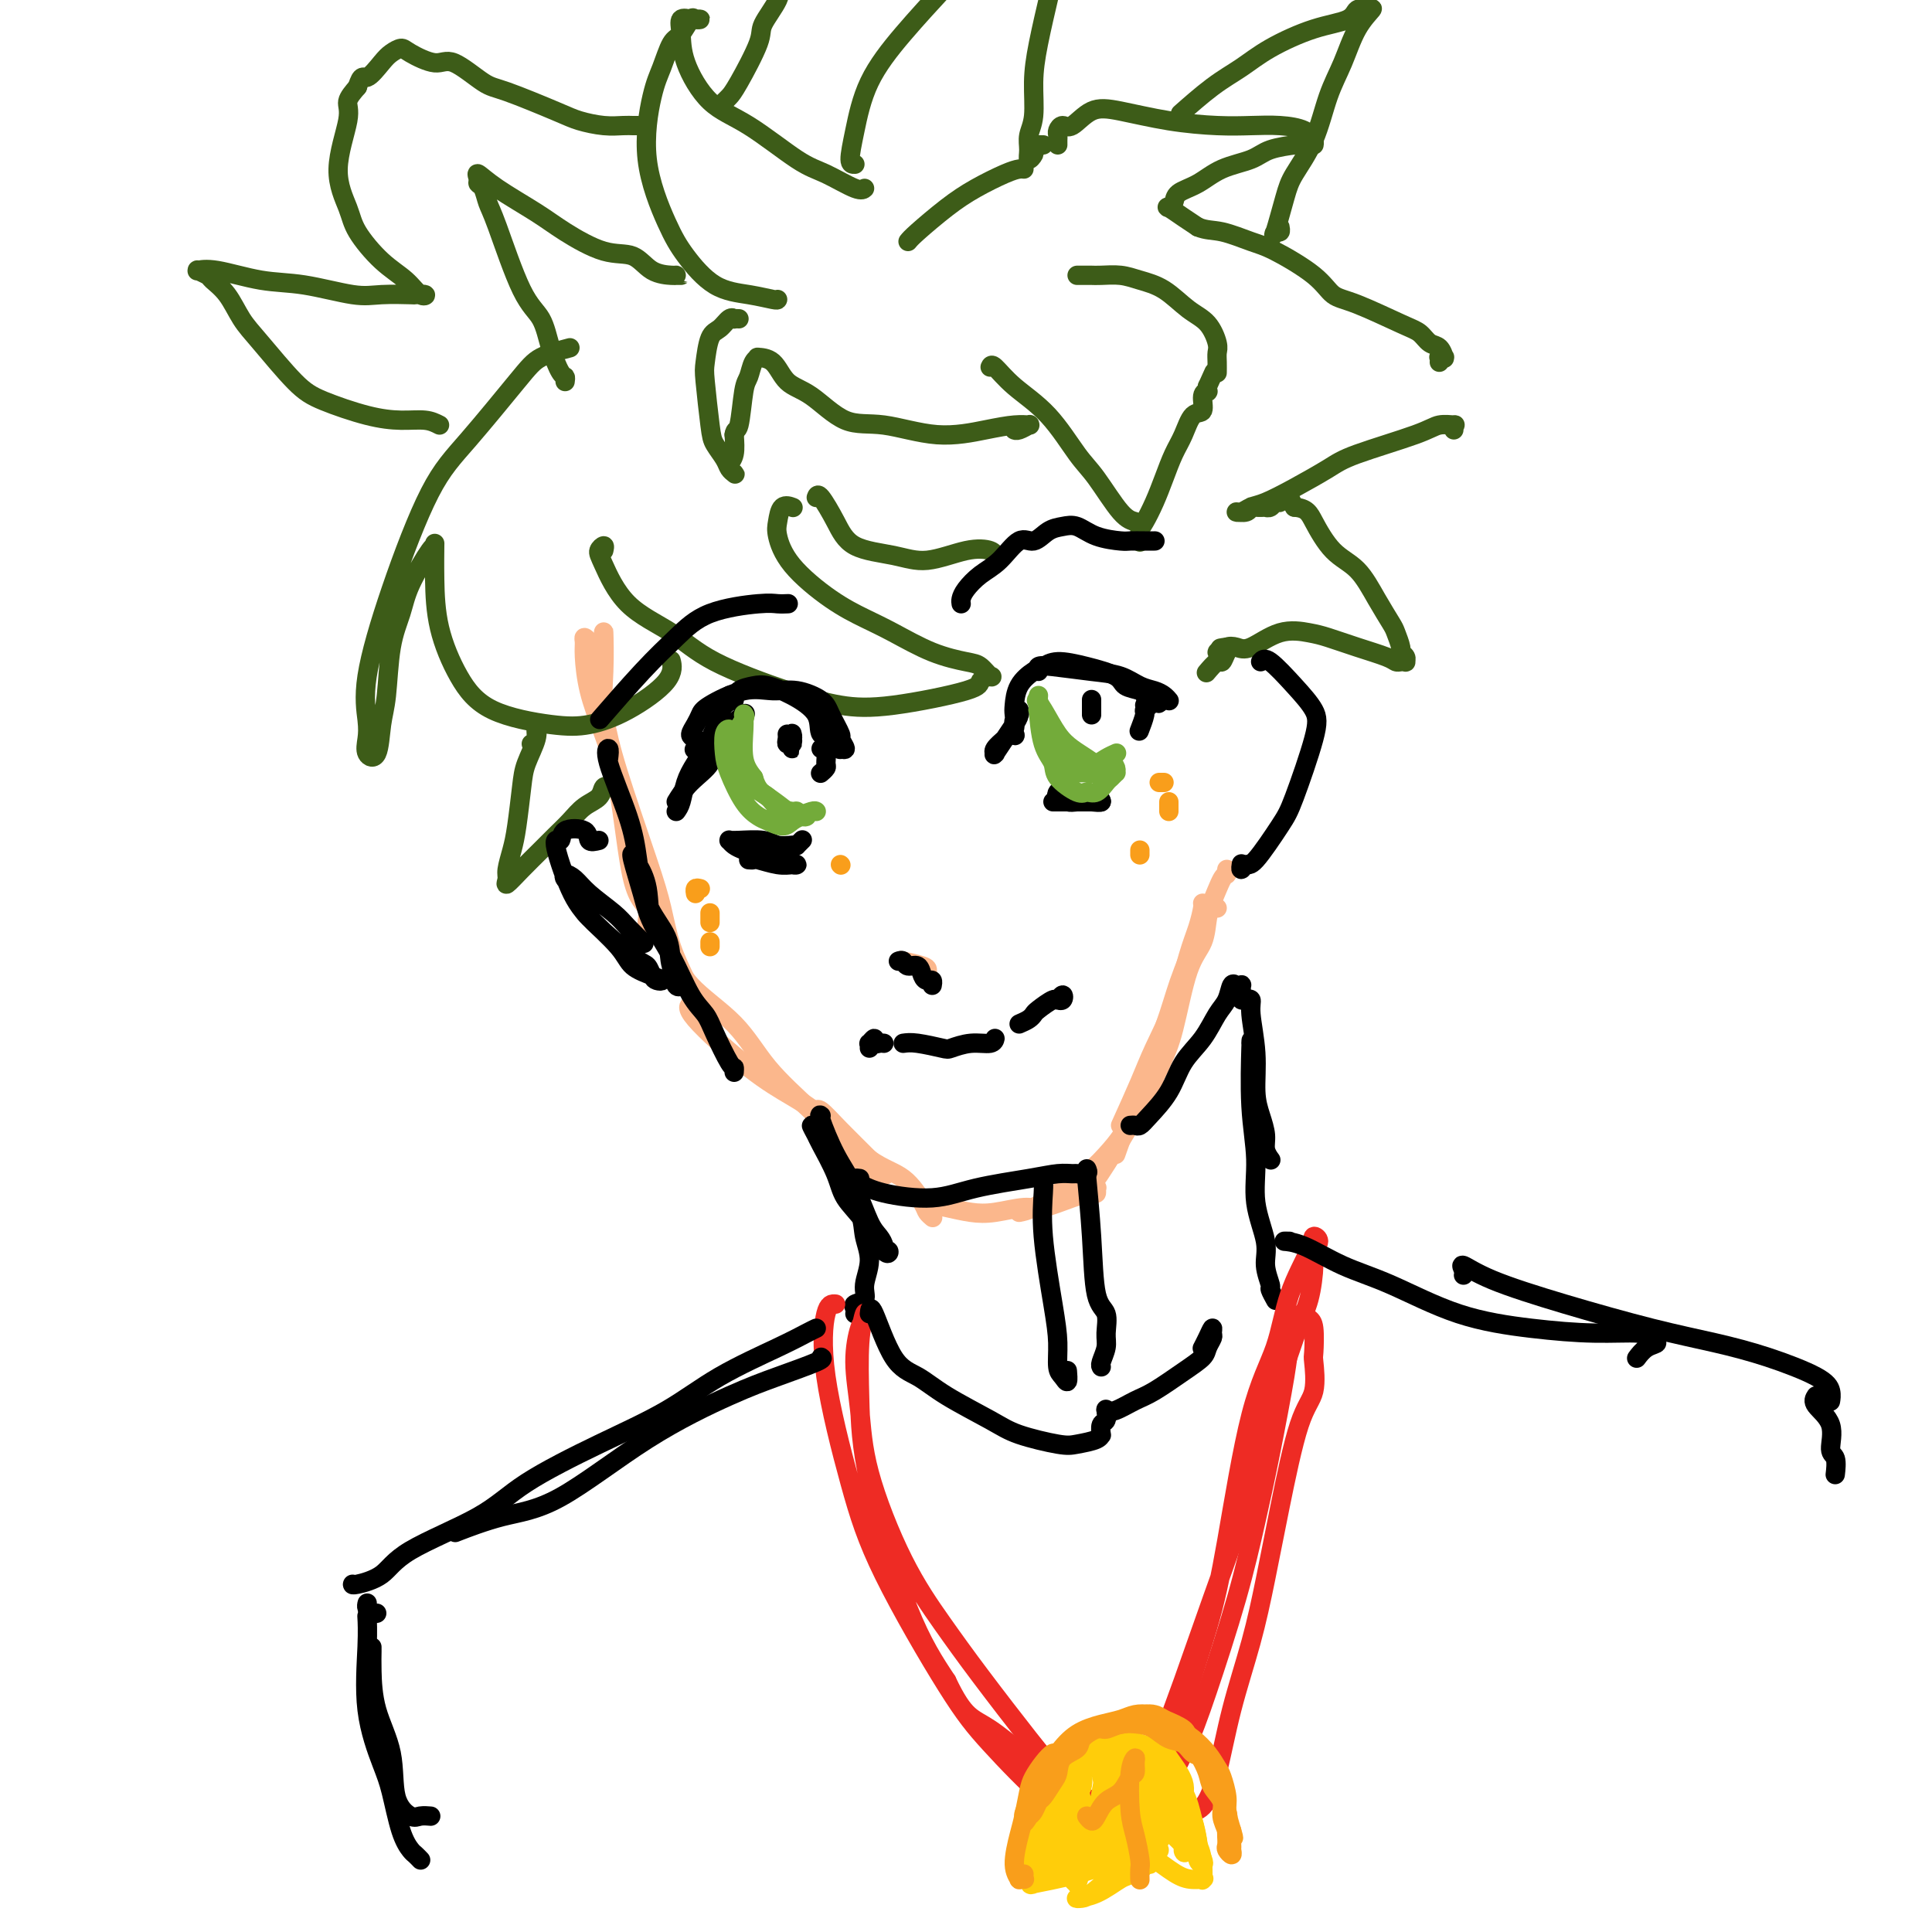 <svg viewBox='0 0 400 400' version='1.1' xmlns='http://www.w3.org/2000/svg' xmlns:xlink='http://www.w3.org/1999/xlink'><g fill='none' stroke='#FBB78C' stroke-width='4' stroke-linecap='round' stroke-linejoin='round'><path d='M125,134c-0.001,-0.386 -0.003,-0.771 0,-1c0.003,-0.229 0.010,-0.300 0,-1c-0.010,-0.700 -0.037,-2.027 0,-1c0.037,1.027 0.137,4.409 0,8c-0.137,3.591 -0.510,7.389 0,11c0.510,3.611 1.905,7.033 3,13c1.095,5.967 1.892,14.478 3,19c1.108,4.522 2.527,5.056 3,6c0.473,0.944 0.001,2.300 0,3c-0.001,0.700 0.468,0.746 1,1c0.532,0.254 1.125,0.717 1,-1c-0.125,-1.717 -0.968,-5.615 -2,-9c-1.032,-3.385 -2.252,-6.258 -3,-9c-0.748,-2.742 -1.023,-5.354 -2,-9c-0.977,-3.646 -2.655,-8.326 -4,-12c-1.345,-3.674 -2.357,-6.341 -3,-9c-0.643,-2.659 -0.916,-5.309 -1,-7c-0.084,-1.691 0.022,-2.423 0,-3c-0.022,-0.577 -0.172,-0.998 0,-1c0.172,-0.002 0.665,0.416 1,1c0.335,0.584 0.513,1.336 1,4c0.487,2.664 1.284,7.242 2,11c0.716,3.758 1.350,6.696 3,12c1.650,5.304 4.315,12.972 6,18c1.685,5.028 2.392,7.414 3,10c0.608,2.586 1.119,5.373 2,8c0.881,2.627 2.133,5.096 3,7c0.867,1.904 1.349,3.243 2,4c0.651,0.757 1.472,0.930 2,1c0.528,0.070 0.764,0.035 1,0'/><path d='M147,208c1.333,2.000 0.667,1.000 0,0'/><path d='M137,193c0.624,1.083 1.248,2.166 2,4c0.752,1.834 1.632,4.419 4,7c2.368,2.581 6.222,5.157 9,8c2.778,2.843 4.478,5.952 7,9c2.522,3.048 5.865,6.034 9,9c3.135,2.966 6.063,5.913 8,8c1.937,2.087 2.882,3.315 4,4c1.118,0.685 2.408,0.827 3,1c0.592,0.173 0.484,0.376 0,0c-0.484,-0.376 -1.345,-1.330 -3,-3c-1.655,-1.670 -4.103,-4.056 -6,-6c-1.897,-1.944 -3.241,-3.446 -4,-4c-0.759,-0.554 -0.931,-0.158 -1,0c-0.069,0.158 -0.034,0.079 0,0'/><path d='M147,209c-1.143,-0.428 -2.287,-0.857 -3,-1c-0.713,-0.143 -0.997,-0.002 -1,0c-0.003,0.002 0.273,-0.135 0,0c-0.273,0.135 -1.096,0.543 1,3c2.096,2.457 7.113,6.963 11,10c3.887,3.037 6.646,4.607 9,6c2.354,1.393 4.304,2.611 7,5c2.696,2.389 6.138,5.950 9,8c2.862,2.050 5.145,2.588 7,4c1.855,1.412 3.281,3.698 4,5c0.719,1.302 0.732,1.620 1,2c0.268,0.380 0.791,0.823 1,1c0.209,0.177 0.105,0.089 0,0'/><path d='M191,248c0.092,0.337 0.184,0.675 1,1c0.816,0.325 2.354,0.639 4,1c1.646,0.361 3.398,0.770 5,1c1.602,0.230 3.052,0.282 5,0c1.948,-0.282 4.392,-0.898 6,-1c1.608,-0.102 2.378,0.309 4,0c1.622,-0.309 4.096,-1.337 6,-2c1.904,-0.663 3.239,-0.962 4,-1c0.761,-0.038 0.950,0.186 1,0c0.050,-0.186 -0.038,-0.782 0,-1c0.038,-0.218 0.203,-0.059 0,0c-0.203,0.059 -0.772,0.017 -1,0c-0.228,-0.017 -0.114,-0.008 0,0'/><path d='M211,251c0.848,-0.169 1.695,-0.338 3,-1c1.305,-0.662 3.066,-1.815 5,-3c1.934,-1.185 4.039,-2.400 6,-4c1.961,-1.600 3.778,-3.583 5,-5c1.222,-1.417 1.848,-2.268 3,-4c1.152,-1.732 2.831,-4.345 4,-6c1.169,-1.655 1.829,-2.351 2,-3c0.171,-0.649 -0.146,-1.252 0,-2c0.146,-0.748 0.756,-1.642 1,-2c0.244,-0.358 0.122,-0.179 0,0'/><path d='M227,244c0.298,-0.397 0.596,-0.794 2,-3c1.404,-2.206 3.914,-6.220 6,-10c2.086,-3.780 3.749,-7.327 5,-10c1.251,-2.673 2.089,-4.471 3,-8c0.911,-3.529 1.894,-8.788 3,-12c1.106,-3.212 2.335,-4.377 3,-6c0.665,-1.623 0.766,-3.703 1,-5c0.234,-1.297 0.601,-1.811 1,-2c0.399,-0.189 0.828,-0.054 1,0c0.172,0.054 0.086,0.027 0,0'/><path d='M231,239c1.457,-4.139 2.914,-8.278 4,-11c1.086,-2.722 1.800,-4.026 3,-7c1.200,-2.974 2.886,-7.619 4,-11c1.114,-3.381 1.658,-5.498 3,-9c1.342,-3.502 3.484,-8.389 5,-12c1.516,-3.611 2.406,-5.947 3,-7c0.594,-1.053 0.891,-0.822 1,-1c0.109,-0.178 0.031,-0.765 0,-1c-0.031,-0.235 -0.016,-0.117 0,0'/><path d='M232,233c1.452,-3.214 2.903,-6.428 4,-9c1.097,-2.572 1.839,-4.503 3,-7c1.161,-2.497 2.742,-5.559 4,-9c1.258,-3.441 2.193,-7.262 3,-10c0.807,-2.738 1.484,-4.394 2,-6c0.516,-1.606 0.870,-3.163 1,-4c0.130,-0.837 0.037,-0.953 0,-1c-0.037,-0.047 -0.019,-0.023 0,0'/></g>
<g fill='none' stroke='#3D5C18' stroke-width='4' stroke-linecap='round' stroke-linejoin='round'><path d='M118,72c-2.223,0.588 -4.445,1.176 -6,2c-1.555,0.824 -2.442,1.883 -5,5c-2.558,3.117 -6.787,8.290 -10,12c-3.213,3.710 -5.410,5.955 -8,11c-2.590,5.045 -5.571,12.889 -8,20c-2.429,7.111 -4.304,13.490 -5,18c-0.696,4.510 -0.212,7.151 0,9c0.212,1.849 0.151,2.906 0,4c-0.151,1.094 -0.392,2.227 0,3c0.392,0.773 1.418,1.187 2,0c0.582,-1.187 0.720,-3.976 1,-6c0.280,-2.024 0.702,-3.282 1,-6c0.298,-2.718 0.472,-6.895 1,-10c0.528,-3.105 1.409,-5.138 2,-7c0.591,-1.862 0.890,-3.552 2,-6c1.110,-2.448 3.030,-5.653 4,-7c0.970,-1.347 0.989,-0.834 1,-1c0.011,-0.166 0.015,-1.009 0,0c-0.015,1.009 -0.050,3.871 0,7c0.050,3.129 0.184,6.525 1,10c0.816,3.475 2.314,7.030 4,10c1.686,2.970 3.559,5.355 7,7c3.441,1.645 8.449,2.549 12,3c3.551,0.451 5.645,0.450 8,0c2.355,-0.450 4.971,-1.350 8,-3c3.029,-1.650 6.472,-4.051 8,-6c1.528,-1.949 1.142,-3.448 1,-4c-0.142,-0.552 -0.041,-0.158 0,0c0.041,0.158 0.020,0.079 0,0'/><path d='M125,114c0.119,-0.500 0.239,-0.999 0,-1c-0.239,-0.001 -0.835,0.497 -1,1c-0.165,0.503 0.101,1.012 1,3c0.899,1.988 2.432,5.454 5,8c2.568,2.546 6.172,4.173 9,6c2.828,1.827 4.881,3.853 9,6c4.119,2.147 10.303,4.415 15,6c4.697,1.585 7.907,2.487 11,3c3.093,0.513 6.070,0.637 11,0c4.930,-0.637 11.812,-2.034 15,-3c3.188,-0.966 2.680,-1.501 3,-2c0.320,-0.499 1.467,-0.961 2,-1c0.533,-0.039 0.450,0.345 0,0c-0.450,-0.345 -1.269,-1.418 -2,-2c-0.731,-0.582 -1.374,-0.673 -3,-1c-1.626,-0.327 -4.235,-0.889 -7,-2c-2.765,-1.111 -5.687,-2.769 -8,-4c-2.313,-1.231 -4.018,-2.033 -6,-3c-1.982,-0.967 -4.242,-2.099 -7,-4c-2.758,-1.901 -6.014,-4.572 -8,-7c-1.986,-2.428 -2.704,-4.612 -3,-6c-0.296,-1.388 -0.172,-1.980 0,-3c0.172,-1.020 0.393,-2.467 1,-3c0.607,-0.533 1.602,-0.152 2,0c0.398,0.152 0.199,0.076 0,0'/><path d='M169,103c0.151,-0.427 0.301,-0.855 1,0c0.699,0.855 1.946,2.992 3,5c1.054,2.008 1.914,3.886 4,5c2.086,1.114 5.396,1.465 8,2c2.604,0.535 4.502,1.254 7,1c2.498,-0.254 5.598,-1.480 8,-2c2.402,-0.520 4.108,-0.332 5,0c0.892,0.332 0.969,0.809 1,1c0.031,0.191 0.015,0.095 0,0'/><path d='M91,88c-0.850,-0.433 -1.701,-0.867 -3,-1c-1.299,-0.133 -3.047,0.033 -5,0c-1.953,-0.033 -4.112,-0.265 -7,-1c-2.888,-0.735 -6.505,-1.975 -9,-3c-2.495,-1.025 -3.867,-1.837 -6,-4c-2.133,-2.163 -5.029,-5.679 -7,-8c-1.971,-2.321 -3.019,-3.449 -4,-5c-0.981,-1.551 -1.894,-3.526 -3,-5c-1.106,-1.474 -2.403,-2.447 -3,-3c-0.597,-0.553 -0.492,-0.686 -1,-1c-0.508,-0.314 -1.629,-0.809 -2,-1c-0.371,-0.191 0.009,-0.078 0,0c-0.009,0.078 -0.408,0.119 0,0c0.408,-0.119 1.621,-0.400 4,0c2.379,0.400 5.924,1.480 9,2c3.076,0.520 5.684,0.479 9,1c3.316,0.521 7.341,1.603 10,2c2.659,0.397 3.950,0.109 6,0c2.050,-0.109 4.857,-0.038 6,0c1.143,0.038 0.622,0.042 1,0c0.378,-0.042 1.657,-0.132 2,0c0.343,0.132 -0.249,0.485 -1,0c-0.751,-0.485 -1.661,-1.807 -3,-3c-1.339,-1.193 -3.107,-2.255 -5,-4c-1.893,-1.745 -3.910,-4.171 -5,-6c-1.090,-1.829 -1.253,-3.059 -2,-5c-0.747,-1.941 -2.076,-4.592 -2,-8c0.076,-3.408 1.559,-7.571 2,-10c0.441,-2.429 -0.160,-3.122 0,-4c0.160,-0.878 1.080,-1.939 2,-3'/><path d='M74,18c0.915,-2.929 1.201,-1.750 2,-2c0.799,-0.250 2.111,-1.929 3,-3c0.889,-1.071 1.354,-1.534 2,-2c0.646,-0.466 1.471,-0.934 2,-1c0.529,-0.066 0.761,0.270 2,1c1.239,0.730 3.486,1.855 5,2c1.514,0.145 2.294,-0.690 4,0c1.706,0.690 4.339,2.907 6,4c1.661,1.093 2.349,1.063 5,2c2.651,0.937 7.263,2.839 10,4c2.737,1.161 3.599,1.579 5,2c1.401,0.421 3.342,0.845 5,1c1.658,0.155 3.032,0.042 4,0c0.968,-0.042 1.530,-0.011 2,0c0.470,0.011 0.849,0.003 1,0c0.151,-0.003 0.076,-0.002 0,0'/><path d='M161,62c-0.026,0.092 -0.053,0.184 -1,0c-0.947,-0.184 -2.816,-0.643 -5,-1c-2.184,-0.357 -4.684,-0.612 -7,-2c-2.316,-1.388 -4.447,-3.909 -6,-6c-1.553,-2.091 -2.529,-3.751 -4,-7c-1.471,-3.249 -3.436,-8.087 -4,-13c-0.564,-4.913 0.272,-9.902 1,-13c0.728,-3.098 1.346,-4.304 2,-6c0.654,-1.696 1.343,-3.880 2,-5c0.657,-1.120 1.283,-1.176 2,-2c0.717,-0.824 1.525,-2.416 2,-3c0.475,-0.584 0.617,-0.158 1,0c0.383,0.158 1.006,0.050 1,0c-0.006,-0.050 -0.642,-0.040 -1,0c-0.358,0.040 -0.436,0.111 -1,0c-0.564,-0.111 -1.612,-0.403 -2,0c-0.388,0.403 -0.117,1.501 0,3c0.117,1.499 0.079,3.397 1,6c0.921,2.603 2.799,5.910 5,8c2.201,2.090 4.723,2.963 8,5c3.277,2.037 7.309,5.239 10,7c2.691,1.761 4.041,2.080 6,3c1.959,0.920 4.527,2.440 6,3c1.473,0.560 1.849,0.160 2,0c0.151,-0.160 0.075,-0.080 0,0'/><path d='M177,34c-0.486,0.018 -0.973,0.035 -1,-1c-0.027,-1.035 0.405,-3.123 1,-6c0.595,-2.877 1.352,-6.544 3,-10c1.648,-3.456 4.185,-6.702 7,-10c2.815,-3.298 5.907,-6.649 9,-10'/><path d='M117,79c0.063,-0.418 0.125,-0.837 0,-1c-0.125,-0.163 -0.439,-0.071 -1,-1c-0.561,-0.929 -1.369,-2.881 -2,-5c-0.631,-2.119 -1.086,-4.407 -2,-6c-0.914,-1.593 -2.287,-2.493 -4,-6c-1.713,-3.507 -3.765,-9.621 -5,-13c-1.235,-3.379 -1.654,-4.021 -2,-5c-0.346,-0.979 -0.621,-2.294 -1,-3c-0.379,-0.706 -0.864,-0.804 -1,-1c-0.136,-0.196 0.077,-0.490 0,-1c-0.077,-0.510 -0.444,-1.236 0,-1c0.444,0.236 1.700,1.434 4,3c2.300,1.566 5.643,3.502 8,5c2.357,1.498 3.728,2.559 6,4c2.272,1.441 5.445,3.262 8,4c2.555,0.738 4.493,0.394 6,1c1.507,0.606 2.582,2.162 4,3c1.418,0.838 3.178,0.956 4,1c0.822,0.044 0.705,0.012 1,0c0.295,-0.012 1.003,-0.003 1,0c-0.003,0.003 -0.715,0.001 -1,0c-0.285,-0.001 -0.142,-0.000 0,0'/><path d='M153,66c-0.441,-0.015 -0.881,-0.029 -1,0c-0.119,0.029 0.084,0.102 0,0c-0.084,-0.102 -0.454,-0.378 -1,0c-0.546,0.378 -1.267,1.410 -2,2c-0.733,0.590 -1.476,0.737 -2,2c-0.524,1.263 -0.827,3.640 -1,5c-0.173,1.360 -0.215,1.702 0,4c0.215,2.298 0.688,6.553 1,9c0.312,2.447 0.463,3.087 1,4c0.537,0.913 1.461,2.098 2,3c0.539,0.902 0.693,1.521 1,2c0.307,0.479 0.765,0.817 1,1c0.235,0.183 0.245,0.209 0,0c-0.245,-0.209 -0.746,-0.654 -1,-1c-0.254,-0.346 -0.261,-0.593 0,-1c0.261,-0.407 0.789,-0.973 1,-2c0.211,-1.027 0.106,-2.513 0,-4'/><path d='M152,90c0.179,-1.303 0.627,-0.559 1,-2c0.373,-1.441 0.672,-5.066 1,-7c0.328,-1.934 0.686,-2.178 1,-3c0.314,-0.822 0.586,-2.221 1,-3c0.414,-0.779 0.972,-0.938 1,-1c0.028,-0.062 -0.473,-0.026 0,0c0.473,0.026 1.920,0.043 3,1c1.080,0.957 1.793,2.853 3,4c1.207,1.147 2.909,1.544 5,3c2.091,1.456 4.572,3.970 7,5c2.428,1.030 4.802,0.577 8,1c3.198,0.423 7.221,1.721 11,2c3.779,0.279 7.313,-0.461 10,-1c2.687,-0.539 4.525,-0.878 6,-1c1.475,-0.122 2.585,-0.029 3,0c0.415,0.029 0.136,-0.006 0,0c-0.136,0.006 -0.128,0.054 0,0c0.128,-0.054 0.374,-0.210 0,0c-0.374,0.210 -1.370,0.787 -2,1c-0.630,0.213 -0.894,0.061 -1,0c-0.106,-0.061 -0.053,-0.030 0,0'/><path d='M188,50c0.305,-0.378 0.610,-0.756 2,-2c1.390,-1.244 3.865,-3.352 6,-5c2.135,-1.648 3.931,-2.834 6,-4c2.069,-1.166 4.410,-2.313 6,-3c1.590,-0.687 2.428,-0.916 3,-1c0.572,-0.084 0.878,-0.024 1,0c0.122,0.024 0.061,0.012 0,0'/><path d='M110,154c0.437,-0.169 0.874,-0.339 1,-1c0.126,-0.661 -0.060,-1.815 0,-2c0.060,-0.185 0.367,0.599 0,2c-0.367,1.401 -1.409,3.418 -2,5c-0.591,1.582 -0.732,2.727 -1,5c-0.268,2.273 -0.662,5.673 -1,8c-0.338,2.327 -0.618,3.582 -1,5c-0.382,1.418 -0.864,2.998 -1,4c-0.136,1.002 0.074,1.426 0,2c-0.074,0.574 -0.431,1.298 0,1c0.431,-0.298 1.651,-1.617 3,-3c1.349,-1.383 2.827,-2.831 4,-4c1.173,-1.169 2.040,-2.058 3,-3c0.960,-0.942 2.012,-1.937 3,-3c0.988,-1.063 1.911,-2.194 3,-3c1.089,-0.806 2.344,-1.288 3,-2c0.656,-0.712 0.712,-1.655 1,-2c0.288,-0.345 0.808,-0.093 1,0c0.192,0.093 0.055,0.027 0,0c-0.055,-0.027 -0.027,-0.013 0,0'/><path d='M150,21c0.316,-0.303 0.632,-0.605 1,-1c0.368,-0.395 0.789,-0.882 2,-3c1.211,-2.118 3.211,-5.867 4,-8c0.789,-2.133 0.366,-2.651 1,-4c0.634,-1.349 2.324,-3.528 3,-5c0.676,-1.472 0.338,-2.236 0,-3'/><path d='M217,0c0.194,-0.826 0.388,-1.652 0,0c-0.388,1.652 -1.358,5.783 -2,9c-0.642,3.217 -0.958,5.522 -1,8c-0.042,2.478 0.189,5.130 0,7c-0.189,1.870 -0.797,2.957 -1,4c-0.203,1.043 -0.002,2.041 0,3c0.002,0.959 -0.195,1.879 0,2c0.195,0.121 0.784,-0.556 1,-1c0.216,-0.444 0.061,-0.655 0,-1c-0.061,-0.345 -0.027,-0.825 0,-1c0.027,-0.175 0.046,-0.047 0,0c-0.046,0.047 -0.157,0.013 0,0c0.157,-0.013 0.581,-0.003 1,0c0.419,0.003 0.834,0.001 1,0c0.166,-0.001 0.083,-0.000 0,0'/><path d='M219,30c-0.005,-0.330 -0.011,-0.660 0,-1c0.011,-0.340 0.038,-0.690 0,-1c-0.038,-0.310 -0.143,-0.578 0,-1c0.143,-0.422 0.533,-0.996 1,-1c0.467,-0.004 1.011,0.563 2,0c0.989,-0.563 2.423,-2.256 4,-3c1.577,-0.744 3.299,-0.540 6,0c2.701,0.540 6.383,1.415 10,2c3.617,0.585 7.169,0.881 10,1c2.831,0.119 4.941,0.060 7,0c2.059,-0.060 4.068,-0.121 6,0c1.932,0.121 3.786,0.425 5,1c1.214,0.575 1.788,1.422 2,2c0.212,0.578 0.063,0.887 0,1c-0.063,0.113 -0.041,0.030 0,0c0.041,-0.030 0.100,-0.006 0,0c-0.100,0.006 -0.359,-0.006 -1,0c-0.641,0.006 -1.665,0.031 -2,0c-0.335,-0.031 0.018,-0.118 -1,0c-1.018,0.118 -3.408,0.440 -5,1c-1.592,0.560 -2.387,1.358 -4,2c-1.613,0.642 -4.043,1.129 -6,2c-1.957,0.871 -3.441,2.127 -5,3c-1.559,0.873 -3.193,1.364 -4,2c-0.807,0.636 -0.785,1.416 -1,2c-0.215,0.584 -0.666,0.971 -1,1c-0.334,0.029 -0.552,-0.300 0,0c0.552,0.300 1.872,1.229 3,2c1.128,0.771 2.064,1.386 3,2'/><path d='M248,47c1.747,0.739 3.114,0.587 5,1c1.886,0.413 4.292,1.393 6,2c1.708,0.607 2.719,0.842 5,2c2.281,1.158 5.833,3.240 8,5c2.167,1.760 2.951,3.197 4,4c1.049,0.803 2.365,0.973 5,2c2.635,1.027 6.591,2.910 9,4c2.409,1.090 3.272,1.388 4,2c0.728,0.612 1.320,1.537 2,2c0.680,0.463 1.446,0.464 2,1c0.554,0.536 0.895,1.607 1,2c0.105,0.393 -0.024,0.109 0,0c0.024,-0.109 0.203,-0.043 0,0c-0.203,0.043 -0.786,0.063 -1,0c-0.214,-0.063 -0.058,-0.209 0,0c0.058,0.209 0.016,0.774 0,1c-0.016,0.226 -0.008,0.113 0,0'/><path d='M245,23c-0.530,0.470 -1.061,0.939 0,0c1.061,-0.939 3.713,-3.287 6,-5c2.287,-1.713 4.209,-2.792 6,-4c1.791,-1.208 3.453,-2.543 6,-4c2.547,-1.457 5.981,-3.034 9,-4c3.019,-0.966 5.623,-1.321 7,-2c1.377,-0.679 1.527,-1.681 2,-2c0.473,-0.319 1.270,0.045 2,0c0.730,-0.045 1.393,-0.500 1,0c-0.393,0.500 -1.842,1.953 -3,4c-1.158,2.047 -2.025,4.686 -3,7c-0.975,2.314 -2.058,4.303 -3,7c-0.942,2.697 -1.742,6.102 -3,9c-1.258,2.898 -2.974,5.289 -4,7c-1.026,1.711 -1.361,2.742 -2,5c-0.639,2.258 -1.583,5.743 -2,7c-0.417,1.257 -0.308,0.285 0,0c0.308,-0.285 0.814,0.115 1,0c0.186,-0.115 0.053,-0.747 0,-1c-0.053,-0.253 -0.027,-0.126 0,0'/><path d='M301,89c-0.074,-0.431 -0.148,-0.863 0,-1c0.148,-0.137 0.517,0.020 0,0c-0.517,-0.020 -1.921,-0.217 -3,0c-1.079,0.217 -1.832,0.850 -5,2c-3.168,1.150 -8.750,2.819 -12,4c-3.250,1.181 -4.169,1.876 -6,3c-1.831,1.124 -4.573,2.679 -7,4c-2.427,1.321 -4.539,2.407 -6,3c-1.461,0.593 -2.273,0.691 -3,1c-0.727,0.309 -1.370,0.829 -2,1c-0.630,0.171 -1.247,-0.007 -1,0c0.247,0.007 1.358,0.198 2,0c0.642,-0.198 0.816,-0.784 1,-1c0.184,-0.216 0.378,-0.062 1,0c0.622,0.062 1.672,0.032 2,0c0.328,-0.032 -0.067,-0.065 0,0c0.067,0.065 0.596,0.228 1,0c0.404,-0.228 0.682,-0.847 1,-1c0.318,-0.153 0.676,0.161 1,0c0.324,-0.161 0.613,-0.796 1,-1c0.387,-0.204 0.874,0.022 1,0c0.126,-0.022 -0.107,-0.292 0,0c0.107,0.292 0.553,1.146 1,2'/><path d='M268,105c2.587,0.205 3.054,1.218 4,3c0.946,1.782 2.372,4.335 4,6c1.628,1.665 3.460,2.443 5,4c1.540,1.557 2.790,3.895 4,6c1.210,2.105 2.381,3.978 3,5c0.619,1.022 0.688,1.192 1,2c0.312,0.808 0.869,2.255 1,3c0.131,0.745 -0.164,0.788 0,1c0.164,0.212 0.787,0.593 1,1c0.213,0.407 0.016,0.839 0,1c-0.016,0.161 0.150,0.052 0,0c-0.150,-0.052 -0.617,-0.045 -1,0c-0.383,0.045 -0.684,0.128 -1,0c-0.316,-0.128 -0.648,-0.468 -2,-1c-1.352,-0.532 -3.723,-1.256 -6,-2c-2.277,-0.744 -4.458,-1.509 -6,-2c-1.542,-0.491 -2.444,-0.707 -4,-1c-1.556,-0.293 -3.764,-0.663 -6,0c-2.236,0.663 -4.499,2.361 -6,3c-1.501,0.639 -2.239,0.221 -3,0c-0.761,-0.221 -1.544,-0.245 -2,0c-0.456,0.245 -0.584,0.758 -1,1c-0.416,0.242 -1.119,0.212 -1,0c0.119,-0.212 1.059,-0.606 2,-1'/><path d='M254,134c-2.644,0.438 -0.754,0.034 0,0c0.754,-0.034 0.373,0.303 0,1c-0.373,0.697 -0.739,1.754 -1,2c-0.261,0.246 -0.416,-0.318 -1,0c-0.584,0.318 -1.595,1.520 -2,2c-0.405,0.480 -0.202,0.240 0,0'/><path d='M205,76c0.140,-0.329 0.279,-0.658 1,0c0.721,0.658 2.023,2.302 4,4c1.977,1.698 4.627,3.449 7,6c2.373,2.551 4.468,5.901 6,8c1.532,2.099 2.502,2.947 4,5c1.498,2.053 3.526,5.310 5,7c1.474,1.690 2.395,1.814 3,2c0.605,0.186 0.894,0.436 1,1c0.106,0.564 0.031,1.443 0,2c-0.031,0.557 -0.016,0.793 0,1c0.016,0.207 0.035,0.384 0,0c-0.035,-0.384 -0.123,-1.330 0,-2c0.123,-0.670 0.456,-1.062 1,-2c0.544,-0.938 1.300,-2.420 2,-4c0.700,-1.580 1.344,-3.258 2,-5c0.656,-1.742 1.323,-3.549 2,-5c0.677,-1.451 1.362,-2.547 2,-4c0.638,-1.453 1.229,-3.264 2,-4c0.771,-0.736 1.723,-0.397 2,-1c0.277,-0.603 -0.122,-2.148 0,-3c0.122,-0.852 0.765,-1.012 1,-1c0.235,0.012 0.063,0.196 0,0c-0.063,-0.196 -0.018,-0.770 0,-1c0.018,-0.230 0.009,-0.115 0,0'/><path d='M250,80c2.333,-5.167 1.167,-2.583 0,0'/><path d='M252,77c-0.003,0.175 -0.005,0.349 0,0c0.005,-0.349 0.018,-1.222 0,-2c-0.018,-0.778 -0.068,-1.462 0,-2c0.068,-0.538 0.255,-0.932 0,-2c-0.255,-1.068 -0.952,-2.812 -2,-4c-1.048,-1.188 -2.448,-1.821 -4,-3c-1.552,-1.179 -3.256,-2.904 -5,-4c-1.744,-1.096 -3.528,-1.562 -5,-2c-1.472,-0.438 -2.632,-0.850 -4,-1c-1.368,-0.150 -2.945,-0.040 -4,0c-1.055,0.040 -1.589,0.011 -2,0c-0.411,-0.011 -0.698,-0.003 -1,0c-0.302,0.003 -0.620,0.001 -1,0c-0.380,-0.001 -0.823,-0.000 -1,0c-0.177,0.000 -0.089,0.000 0,0'/></g>
<g fill='none' stroke='#000000' stroke-width='4' stroke-linecap='round' stroke-linejoin='round'><path d='M140,166c0.801,-1.306 1.602,-2.613 3,-4c1.398,-1.387 3.394,-2.855 4,-4c0.606,-1.145 -0.178,-1.967 0,-3c0.178,-1.033 1.317,-2.278 2,-3c0.683,-0.722 0.909,-0.921 1,-1c0.091,-0.079 0.045,-0.040 0,0'/><path d='M140,168c0.350,-0.483 0.699,-0.966 1,-2c0.301,-1.034 0.553,-2.620 1,-4c0.447,-1.380 1.091,-2.555 2,-4c0.909,-1.445 2.085,-3.162 3,-5c0.915,-1.838 1.569,-3.799 2,-5c0.431,-1.201 0.637,-1.642 1,-2c0.363,-0.358 0.882,-0.632 1,-1c0.118,-0.368 -0.164,-0.831 0,-1c0.164,-0.169 0.775,-0.046 1,0c0.225,0.046 0.064,0.013 0,0c-0.064,-0.013 -0.032,-0.007 0,0'/><path d='M152,145c0.144,-0.742 0.288,-1.484 1,-2c0.712,-0.516 1.992,-0.807 3,-1c1.008,-0.193 1.744,-0.288 3,0c1.256,0.288 3.030,0.961 5,2c1.970,1.039 4.134,2.446 5,4c0.866,1.554 0.433,3.256 1,4c0.567,0.744 2.134,0.532 3,1c0.866,0.468 1.033,1.617 1,2c-0.033,0.383 -0.264,-0.001 0,0c0.264,0.001 1.024,0.387 1,0c-0.024,-0.387 -0.830,-1.547 -1,-2c-0.170,-0.453 0.298,-0.198 0,-1c-0.298,-0.802 -1.360,-2.662 -2,-4c-0.640,-1.338 -0.858,-2.153 -2,-3c-1.142,-0.847 -3.209,-1.727 -5,-2c-1.791,-0.273 -3.306,0.062 -5,0c-1.694,-0.062 -3.569,-0.521 -6,0c-2.431,0.521 -5.420,2.023 -7,3c-1.580,0.977 -1.751,1.429 -2,2c-0.249,0.571 -0.577,1.260 -1,2c-0.423,0.740 -0.942,1.530 -1,2c-0.058,0.470 0.345,0.622 1,1c0.655,0.378 1.563,0.984 2,1c0.437,0.016 0.404,-0.559 1,-1c0.596,-0.441 1.823,-0.747 3,-1c1.177,-0.253 2.304,-0.452 3,-1c0.696,-0.548 0.960,-1.446 1,-2c0.040,-0.554 -0.143,-0.765 0,-1c0.143,-0.235 0.612,-0.496 0,0c-0.612,0.496 -2.306,1.748 -4,3'/><path d='M150,151c-1.116,0.796 -1.907,1.285 -3,2c-1.093,0.715 -2.486,1.654 -3,2c-0.514,0.346 -0.147,0.099 0,0c0.147,-0.099 0.073,-0.049 0,0'/><path d='M155,178c0.409,0.030 0.818,0.060 1,0c0.182,-0.060 0.138,-0.212 1,0c0.862,0.212 2.629,0.786 4,1c1.371,0.214 2.344,0.069 3,0c0.656,-0.069 0.993,-0.060 1,0c0.007,0.060 -0.316,0.171 -1,0c-0.684,-0.171 -1.728,-0.624 -3,-1c-1.272,-0.376 -2.771,-0.675 -4,-1c-1.229,-0.325 -2.186,-0.676 -3,-1c-0.814,-0.324 -1.483,-0.623 -2,-1c-0.517,-0.377 -0.882,-0.834 -1,-1c-0.118,-0.166 0.012,-0.041 0,0c-0.012,0.041 -0.165,-0.003 0,0c0.165,0.003 0.647,0.053 2,0c1.353,-0.053 3.577,-0.209 5,0c1.423,0.209 2.045,0.784 3,1c0.955,0.216 2.242,0.072 3,0c0.758,-0.072 0.987,-0.071 1,0c0.013,0.071 -0.189,0.211 0,0c0.189,-0.211 0.768,-0.775 1,-1c0.232,-0.225 0.116,-0.113 0,0'/><path d='M209,152c-0.197,0.228 -0.394,0.456 -1,1c-0.606,0.544 -1.621,1.405 -2,2c-0.379,0.595 -0.123,0.924 0,1c0.123,0.076 0.114,-0.101 0,0c-0.114,0.101 -0.332,0.481 0,0c0.332,-0.481 1.214,-1.824 2,-3c0.786,-1.176 1.475,-2.185 2,-3c0.525,-0.815 0.887,-1.437 1,-2c0.113,-0.563 -0.021,-1.069 0,-1c0.021,0.069 0.197,0.712 0,1c-0.197,0.288 -0.767,0.220 -1,1c-0.233,0.780 -0.129,2.409 0,3c0.129,0.591 0.283,0.144 0,0c-0.283,-0.144 -1.003,0.016 -1,0c0.003,-0.016 0.729,-0.207 1,-1c0.271,-0.793 0.089,-2.187 0,-3c-0.089,-0.813 -0.084,-1.045 0,-2c0.084,-0.955 0.246,-2.632 1,-4c0.754,-1.368 2.100,-2.428 3,-3c0.900,-0.572 1.352,-0.658 2,-1c0.648,-0.342 1.491,-0.940 3,-1c1.509,-0.060 3.686,0.418 6,1c2.314,0.582 4.767,1.269 6,2c1.233,0.731 1.248,1.505 2,2c0.752,0.495 2.241,0.710 3,1c0.759,0.290 0.788,0.654 1,1c0.212,0.346 0.606,0.673 1,1'/><path d='M238,145c3.167,1.238 1.583,0.333 1,0c-0.583,-0.333 -0.167,-0.095 0,0c0.167,0.095 0.083,0.048 0,0'/><path d='M215,139c-0.139,-0.397 -0.277,-0.793 0,-1c0.277,-0.207 0.970,-0.224 3,0c2.030,0.224 5.398,0.690 8,1c2.602,0.310 4.438,0.465 6,1c1.562,0.535 2.849,1.450 4,2c1.151,0.550 2.165,0.736 3,1c0.835,0.264 1.492,0.607 2,1c0.508,0.393 0.868,0.837 1,1c0.132,0.163 0.038,0.047 0,0c-0.038,-0.047 -0.019,-0.023 0,0'/><path d='M219,164c-0.186,0.310 -0.371,0.620 0,1c0.371,0.380 1.299,0.830 2,1c0.701,0.170 1.175,0.060 2,0c0.825,-0.060 2.000,-0.068 3,0c1.000,0.068 1.825,0.214 2,0c0.175,-0.214 -0.299,-0.788 -1,-1c-0.701,-0.212 -1.629,-0.060 -2,0c-0.371,0.060 -0.186,0.030 0,0'/><path d='M218,166c0.552,0.000 1.104,0.000 2,0c0.896,0.000 2.135,0.000 3,0c0.865,0.000 1.356,-0.000 2,0c0.644,0.000 1.443,0.000 2,0c0.557,0.000 0.874,0.000 1,0c0.126,0.000 0.063,0.000 0,0'/></g>
<g fill='none' stroke='#73AB3A' stroke-width='4' stroke-linecap='round' stroke-linejoin='round'><path d='M215,144c-0.053,0.579 -0.106,1.158 0,3c0.106,1.842 0.370,4.948 1,7c0.630,2.052 1.624,3.049 2,4c0.376,0.951 0.132,1.856 1,3c0.868,1.144 2.848,2.528 4,3c1.152,0.472 1.475,0.031 2,0c0.525,-0.031 1.251,0.346 2,0c0.749,-0.346 1.522,-1.416 2,-2c0.478,-0.584 0.661,-0.683 1,-1c0.339,-0.317 0.834,-0.851 1,-1c0.166,-0.149 0.003,0.089 0,0c-0.003,-0.089 0.155,-0.503 0,-1c-0.155,-0.497 -0.621,-1.075 -1,-1c-0.379,0.075 -0.669,0.805 -1,1c-0.331,0.195 -0.702,-0.144 -1,0c-0.298,0.144 -0.524,0.772 -1,1c-0.476,0.228 -1.203,0.056 -2,0c-0.797,-0.056 -1.662,0.004 -2,0c-0.338,-0.004 -0.147,-0.072 -1,-1c-0.853,-0.928 -2.750,-2.717 -4,-4c-1.250,-1.283 -1.851,-2.059 -2,-3c-0.149,-0.941 0.156,-2.046 0,-3c-0.156,-0.954 -0.774,-1.756 -1,-2c-0.226,-0.244 -0.061,0.068 0,0c0.061,-0.068 0.016,-0.518 0,-1c-0.016,-0.482 -0.005,-0.995 0,-1c0.005,-0.005 0.002,0.497 0,1'/><path d='M215,146c-1.001,-2.047 -0.003,-0.663 1,1c1.003,1.663 2.012,3.606 3,5c0.988,1.394 1.957,2.240 3,3c1.043,0.760 2.161,1.433 3,2c0.839,0.567 1.400,1.028 2,1c0.600,-0.028 1.238,-0.546 2,-1c0.762,-0.454 1.646,-0.844 2,-1c0.354,-0.156 0.177,-0.078 0,0'/><path d='M151,152c0.110,-0.436 0.220,-0.871 0,-1c-0.220,-0.129 -0.771,0.049 -1,1c-0.229,0.951 -0.137,2.674 0,4c0.137,1.326 0.320,2.255 1,4c0.680,1.745 1.859,4.307 3,6c1.141,1.693 2.245,2.517 3,3c0.755,0.483 1.159,0.627 2,1c0.841,0.373 2.117,0.977 3,1c0.883,0.023 1.371,-0.534 2,-1c0.629,-0.466 1.397,-0.842 2,-1c0.603,-0.158 1.041,-0.097 1,0c-0.041,0.097 -0.563,0.230 -1,0c-0.437,-0.230 -0.791,-0.823 -1,-1c-0.209,-0.177 -0.273,0.062 -1,0c-0.727,-0.062 -2.118,-0.425 -3,-1c-0.882,-0.575 -1.256,-1.364 -2,-2c-0.744,-0.636 -1.859,-1.121 -3,-2c-1.141,-0.879 -2.308,-2.152 -3,-3c-0.692,-0.848 -0.910,-1.271 -1,-2c-0.090,-0.729 -0.052,-1.765 0,-3c0.052,-1.235 0.119,-2.670 0,-3c-0.119,-0.330 -0.424,0.446 0,0c0.424,-0.446 1.578,-2.113 2,-3c0.422,-0.887 0.112,-0.993 0,-1c-0.112,-0.007 -0.024,0.084 0,0c0.024,-0.084 -0.014,-0.342 0,0c0.014,0.342 0.081,1.284 0,3c-0.081,1.716 -0.309,4.204 0,6c0.309,1.796 1.154,2.898 2,4'/><path d='M156,161c0.767,2.601 1.684,3.103 3,4c1.316,0.897 3.032,2.188 4,3c0.968,0.812 1.187,1.146 2,1c0.813,-0.146 2.219,-0.770 3,-1c0.781,-0.230 0.937,-0.066 1,0c0.063,0.066 0.031,0.033 0,0'/></g>
<g fill='none' stroke='#000000' stroke-width='4' stroke-linecap='round' stroke-linejoin='round'><path d='M170,155c0.431,0.219 0.861,0.437 1,1c0.139,0.563 -0.014,1.470 0,2c0.014,0.530 0.196,0.681 0,1c-0.196,0.319 -0.770,0.805 -1,1c-0.230,0.195 -0.115,0.097 0,0'/><path d='M163,152c0.030,0.287 0.061,0.573 0,1c-0.061,0.427 -0.212,0.993 0,1c0.212,0.007 0.789,-0.546 1,-1c0.211,-0.454 0.057,-0.811 0,-1c-0.057,-0.189 -0.015,-0.211 0,0c0.015,0.211 0.005,0.655 0,1c-0.005,0.345 -0.005,0.590 0,1c0.005,0.410 0.015,0.986 0,1c-0.015,0.014 -0.056,-0.532 0,-1c0.056,-0.468 0.207,-0.857 0,-1c-0.207,-0.143 -0.774,-0.041 -1,0c-0.226,0.041 -0.113,0.020 0,0'/><path d='M226,145c0.000,-0.149 0.000,-0.299 0,0c0.000,0.299 -0.000,1.046 0,1c0.000,-0.046 0.000,-0.884 0,-1c0.000,-0.116 0.000,0.491 0,1c0.000,0.509 0.000,0.920 0,1c0.000,0.080 0.000,-0.171 0,0c0.000,0.171 0.000,0.763 0,1c0.000,0.237 0.000,0.118 0,0'/><path d='M237,146c0.544,-0.107 1.088,-0.214 1,0c-0.088,0.214 -0.807,0.748 -1,1c-0.193,0.252 0.140,0.222 0,1c-0.140,0.778 -0.754,2.365 -1,3c-0.246,0.635 -0.123,0.317 0,0'/><path d='M199,125c-0.047,-0.272 -0.095,-0.544 0,-1c0.095,-0.456 0.332,-1.098 1,-2c0.668,-0.902 1.767,-2.066 3,-3c1.233,-0.934 2.598,-1.637 4,-3c1.402,-1.363 2.839,-3.386 4,-4c1.161,-0.614 2.045,0.182 3,0c0.955,-0.182 1.983,-1.341 3,-2c1.017,-0.659 2.025,-0.818 3,-1c0.975,-0.182 1.917,-0.389 3,0c1.083,0.389 2.308,1.372 4,2c1.692,0.628 3.851,0.900 5,1c1.149,0.100 1.289,0.027 2,0c0.711,-0.027 1.995,-0.007 3,0c1.005,0.007 1.732,0.002 2,0c0.268,-0.002 0.077,-0.001 0,0c-0.077,0.001 -0.038,0.000 0,0'/><path d='M163,125c0.174,-0.008 0.348,-0.016 0,0c-0.348,0.016 -1.218,0.056 -2,0c-0.782,-0.056 -1.475,-0.210 -4,0c-2.525,0.210 -6.881,0.783 -10,2c-3.119,1.217 -5.001,3.079 -7,5c-1.999,1.921 -4.115,3.902 -7,7c-2.885,3.098 -6.539,7.314 -8,9c-1.461,1.686 -0.731,0.843 0,0'/></g>
<g fill='none' stroke='#F99E1B' stroke-width='4' stroke-linecap='round' stroke-linejoin='round'><path d='M145,184c-0.422,-0.111 -0.844,-0.222 -1,0c-0.156,0.222 -0.044,0.778 0,1c0.044,0.222 0.022,0.111 0,0'/><path d='M147,189c0.000,0.311 0.000,0.622 0,1c0.000,0.378 0.000,0.822 0,1c0.000,0.178 0.000,0.089 0,0'/><path d='M147,195c0.000,0.422 0.000,0.844 0,1c0.000,0.156 0.000,0.044 0,0c0.000,-0.044 0.000,-0.022 0,0'/><path d='M174,179c0.000,0.000 0.100,0.100 0.1,0.1'/><path d='M240,162c0.417,0.000 0.833,0.000 1,0c0.167,0.000 0.083,0.000 0,0'/><path d='M242,166c0.000,0.311 0.000,0.622 0,1c0.000,0.378 0.000,0.822 0,1c0.000,0.178 0.000,0.089 0,0'/><path d='M236,176c0.000,0.417 0.000,0.833 0,1c0.000,0.167 0.000,0.083 0,0'/></g>
<g fill='none' stroke='#FBB78C' stroke-width='4' stroke-linecap='round' stroke-linejoin='round'><path d='M187,199c-0.423,-0.091 -0.845,-0.182 0,0c0.845,0.182 2.959,0.636 4,1c1.041,0.364 1.011,0.636 1,1c-0.011,0.364 -0.003,0.818 0,1c0.003,0.182 0.002,0.091 0,0'/></g>
<g fill='none' stroke='#000000' stroke-width='4' stroke-linecap='round' stroke-linejoin='round'><path d='M186,199c0.364,-0.127 0.727,-0.254 1,0c0.273,0.254 0.455,0.890 1,1c0.545,0.110 1.452,-0.307 2,0c0.548,0.307 0.735,1.336 1,2c0.265,0.664 0.607,0.961 1,1c0.393,0.039 0.837,-0.182 1,0c0.163,0.182 0.047,0.766 0,1c-0.047,0.234 -0.023,0.117 0,0'/><path d='M183,216c-0.301,-0.039 -0.603,-0.078 -1,0c-0.397,0.078 -0.891,0.273 -1,0c-0.109,-0.273 0.167,-1.015 0,-1c-0.167,0.015 -0.777,0.788 -1,1c-0.223,0.212 -0.060,-0.135 0,0c0.060,0.135 0.017,0.753 0,1c-0.017,0.247 -0.009,0.124 0,0'/><path d='M187,216c0.738,-0.105 1.476,-0.209 3,0c1.524,0.209 3.834,0.732 5,1c1.166,0.268 1.188,0.282 2,0c0.812,-0.282 2.413,-0.859 4,-1c1.587,-0.141 3.158,0.154 4,0c0.842,-0.154 0.955,-0.758 1,-1c0.045,-0.242 0.023,-0.121 0,0'/><path d='M211,212c0.740,-0.323 1.479,-0.645 2,-1c0.521,-0.355 0.823,-0.741 1,-1c0.177,-0.259 0.231,-0.391 1,-1c0.769,-0.609 2.255,-1.694 3,-2c0.745,-0.306 0.750,0.167 1,0c0.250,-0.167 0.747,-0.973 1,-1c0.253,-0.027 0.264,0.725 0,1c-0.264,0.275 -0.802,0.074 -1,0c-0.198,-0.074 -0.057,-0.021 0,0c0.057,0.021 0.028,0.011 0,0'/><path d='M261,137c0.393,-0.440 0.786,-0.879 2,0c1.214,0.879 3.251,3.077 5,5c1.749,1.923 3.212,3.571 4,5c0.788,1.429 0.902,2.641 0,6c-0.902,3.359 -2.820,8.866 -4,12c-1.180,3.134 -1.623,3.894 -3,6c-1.377,2.106 -3.690,5.559 -5,7c-1.310,1.441 -1.619,0.871 -2,1c-0.381,0.129 -0.833,0.958 -1,1c-0.167,0.042 -0.048,-0.702 0,-1c0.048,-0.298 0.024,-0.149 0,0'/><path d='M124,174c-0.849,0.208 -1.698,0.416 -2,0c-0.302,-0.416 -0.059,-1.456 -1,-2c-0.941,-0.544 -3.068,-0.593 -4,0c-0.932,0.593 -0.671,1.826 -1,2c-0.329,0.174 -1.248,-0.712 -1,1c0.248,1.712 1.663,6.020 3,9c1.337,2.980 2.595,4.630 5,7c2.405,2.370 5.956,5.459 8,7c2.044,1.541 2.582,1.535 3,2c0.418,0.465 0.715,1.402 1,2c0.285,0.598 0.558,0.858 1,1c0.442,0.142 1.054,0.165 1,0c-0.054,-0.165 -0.773,-0.517 -2,-1c-1.227,-0.483 -2.962,-1.096 -4,-2c-1.038,-0.904 -1.378,-2.097 -3,-4c-1.622,-1.903 -4.527,-4.514 -6,-6c-1.473,-1.486 -1.513,-1.847 -2,-3c-0.487,-1.153 -1.420,-3.100 -2,-4c-0.580,-0.900 -0.808,-0.754 -1,-1c-0.192,-0.246 -0.348,-0.884 0,-1c0.348,-0.116 1.201,0.292 2,1c0.799,0.708 1.546,1.717 3,3c1.454,1.283 3.617,2.839 5,4c1.383,1.161 1.988,1.928 3,3c1.012,1.072 2.432,2.449 3,3c0.568,0.551 0.284,0.275 0,0'/><path d='M170,231c-0.239,-0.209 -0.478,-0.418 0,1c0.478,1.418 1.673,4.463 3,7c1.327,2.537 2.785,4.565 4,7c1.215,2.435 2.186,5.278 3,7c0.814,1.722 1.471,2.323 2,3c0.529,0.677 0.929,1.431 1,2c0.071,0.569 -0.187,0.954 0,1c0.187,0.046 0.820,-0.246 1,0c0.180,0.246 -0.092,1.029 -1,0c-0.908,-1.029 -2.452,-3.871 -4,-6c-1.548,-2.129 -3.099,-3.546 -4,-5c-0.901,-1.454 -1.151,-2.944 -2,-5c-0.849,-2.056 -2.297,-4.679 -3,-6c-0.703,-1.321 -0.661,-1.340 -1,-2c-0.339,-0.660 -1.059,-1.959 -1,-2c0.059,-0.041 0.896,1.177 2,3c1.104,1.823 2.473,4.252 4,7c1.527,2.748 3.210,5.815 4,8c0.790,2.185 0.688,3.489 1,5c0.312,1.511 1.040,3.231 1,5c-0.040,1.769 -0.848,3.588 -1,5c-0.152,1.412 0.352,2.417 0,3c-0.352,0.583 -1.558,0.744 -2,1c-0.442,0.256 -0.119,0.607 0,1c0.119,0.393 0.034,0.826 0,1c-0.034,0.174 -0.017,0.087 0,0'/><path d='M178,244c-0.451,-0.064 -0.903,-0.128 -1,0c-0.097,0.128 0.160,0.448 1,1c0.840,0.552 2.262,1.335 5,2c2.738,0.665 6.793,1.212 10,1c3.207,-0.212 5.565,-1.181 9,-2c3.435,-0.819 7.947,-1.486 11,-2c3.053,-0.514 4.646,-0.873 6,-1c1.354,-0.127 2.468,-0.020 3,0c0.532,0.020 0.483,-0.046 1,0c0.517,0.046 1.601,0.205 2,0c0.399,-0.205 0.114,-0.773 0,-1c-0.114,-0.227 -0.057,-0.114 0,0'/><path d='M234,233c0.342,-0.031 0.684,-0.062 1,0c0.316,0.062 0.605,0.216 1,0c0.395,-0.216 0.896,-0.803 2,-2c1.104,-1.197 2.810,-3.005 4,-5c1.190,-1.995 1.863,-4.178 3,-6c1.137,-1.822 2.738,-3.283 4,-5c1.262,-1.717 2.184,-3.689 3,-5c0.816,-1.311 1.525,-1.960 2,-3c0.475,-1.040 0.716,-2.472 1,-3c0.284,-0.528 0.612,-0.153 1,0c0.388,0.153 0.835,0.083 1,0c0.165,-0.083 0.048,-0.180 0,0c-0.048,0.180 -0.028,0.637 0,1c0.028,0.363 0.064,0.632 0,1c-0.064,0.368 -0.228,0.836 0,1c0.228,0.164 0.850,0.025 1,0c0.150,-0.025 -0.171,0.064 0,0c0.171,-0.064 0.833,-0.282 1,0c0.167,0.282 -0.161,1.065 0,3c0.161,1.935 0.813,5.021 1,8c0.187,2.979 -0.090,5.849 0,8c0.090,2.151 0.546,3.581 1,5c0.454,1.419 0.906,2.825 1,4c0.094,1.175 -0.171,2.119 0,3c0.171,0.881 0.777,1.699 1,2c0.223,0.301 0.064,0.086 0,0c-0.064,-0.086 -0.032,-0.043 0,0'/><path d='M259,216c0.035,-0.661 0.070,-1.321 0,1c-0.070,2.321 -0.244,7.624 0,12c0.244,4.376 0.907,7.824 1,11c0.093,3.176 -0.382,6.078 0,9c0.382,2.922 1.623,5.862 2,8c0.377,2.138 -0.109,3.473 0,5c0.109,1.527 0.813,3.244 1,4c0.187,0.756 -0.142,0.550 0,1c0.142,0.450 0.755,1.557 1,2c0.245,0.443 0.123,0.221 0,0'/></g>
<g fill='none' stroke='#EE2B24' stroke-width='4' stroke-linecap='round' stroke-linejoin='round'><path d='M173,270c-0.726,-0.069 -1.452,-0.138 -2,2c-0.548,2.138 -0.918,6.484 0,13c0.918,6.516 3.126,15.202 5,22c1.874,6.798 3.416,11.708 7,19c3.584,7.292 9.211,16.966 13,23c3.789,6.034 5.740,8.427 9,12c3.260,3.573 7.830,8.327 11,11c3.170,2.673 4.941,3.264 7,4c2.059,0.736 4.406,1.616 6,2c1.594,0.384 2.437,0.270 3,0c0.563,-0.270 0.848,-0.697 1,-1c0.152,-0.303 0.171,-0.482 -1,-1c-1.171,-0.518 -3.531,-1.375 -6,-3c-2.469,-1.625 -5.045,-4.017 -7,-6c-1.955,-1.983 -3.287,-3.558 -6,-7c-2.713,-3.442 -6.806,-8.752 -10,-13c-3.194,-4.248 -5.487,-7.435 -8,-11c-2.513,-3.565 -5.245,-7.509 -8,-13c-2.755,-5.491 -5.533,-12.531 -7,-18c-1.467,-5.469 -1.621,-9.368 -2,-13c-0.379,-3.632 -0.981,-6.998 -1,-10c-0.019,-3.002 0.545,-5.639 1,-7c0.455,-1.361 0.803,-1.445 1,-2c0.197,-0.555 0.245,-1.581 0,-1c-0.245,0.581 -0.781,2.769 -1,6c-0.219,3.231 -0.121,7.505 0,12c0.121,4.495 0.263,9.210 2,17c1.737,7.790 5.068,18.654 8,26c2.932,7.346 5.466,11.173 8,15'/><path d='M196,348c3.789,8.002 5.262,7.507 9,10c3.738,2.493 9.743,7.975 14,11c4.257,3.025 6.768,3.593 10,5c3.232,1.407 7.186,3.653 10,4c2.814,0.347 4.490,-1.206 6,-2c1.510,-0.794 2.855,-0.828 4,-2c1.145,-1.172 2.091,-3.482 3,-7c0.909,-3.518 1.783,-8.244 3,-13c1.217,-4.756 2.779,-9.543 4,-14c1.221,-4.457 2.103,-8.585 3,-13c0.897,-4.415 1.809,-9.115 3,-15c1.191,-5.885 2.660,-12.953 4,-17c1.340,-4.047 2.552,-5.073 3,-7c0.448,-1.927 0.131,-4.754 0,-6c-0.131,-1.246 -0.075,-0.910 0,-2c0.075,-1.090 0.171,-3.607 0,-5c-0.171,-1.393 -0.607,-1.664 -1,-2c-0.393,-0.336 -0.741,-0.738 -1,-1c-0.259,-0.262 -0.428,-0.384 -1,1c-0.572,1.384 -1.547,4.274 -2,6c-0.453,1.726 -0.385,2.288 -1,6c-0.615,3.712 -1.912,10.573 -3,16c-1.088,5.427 -1.968,9.419 -3,14c-1.032,4.581 -2.217,9.751 -4,16c-1.783,6.249 -4.165,13.575 -6,19c-1.835,5.425 -3.122,8.947 -5,13c-1.878,4.053 -4.346,8.636 -6,11c-1.654,2.364 -2.495,2.510 -3,3c-0.505,0.490 -0.674,1.324 -1,2c-0.326,0.676 -0.807,1.193 -1,1c-0.193,-0.193 -0.096,-1.097 0,-2'/><path d='M234,378c-1.704,2.197 2.036,-6.309 4,-11c1.964,-4.691 2.151,-5.567 3,-8c0.849,-2.433 2.359,-6.421 4,-11c1.641,-4.579 3.413,-9.747 6,-17c2.587,-7.253 5.990,-16.590 8,-23c2.010,-6.410 2.628,-9.891 4,-15c1.372,-5.109 3.497,-11.844 5,-16c1.503,-4.156 2.385,-5.731 3,-8c0.615,-2.269 0.963,-5.230 1,-7c0.037,-1.770 -0.238,-2.348 0,-3c0.238,-0.652 0.988,-1.378 1,-2c0.012,-0.622 -0.715,-1.139 -1,-1c-0.285,0.139 -0.127,0.933 -1,3c-0.873,2.067 -2.776,5.408 -4,9c-1.224,3.592 -1.768,7.437 -3,11c-1.232,3.563 -3.152,6.844 -5,14c-1.848,7.156 -3.623,18.186 -5,26c-1.377,7.814 -2.355,12.413 -4,18c-1.645,5.587 -3.957,12.163 -5,17c-1.043,4.837 -0.816,7.936 -1,9c-0.184,1.064 -0.780,0.094 -1,0c-0.220,-0.094 -0.063,0.687 0,1c0.063,0.313 0.031,0.156 0,0'/></g>
<g fill='none' stroke='#FFCD0A' stroke-width='4' stroke-linecap='round' stroke-linejoin='round'><path d='M224,370c0.143,-0.674 0.286,-1.348 0,-2c-0.286,-0.652 -1.002,-1.281 -1,-2c0.002,-0.719 0.722,-1.528 0,-2c-0.722,-0.472 -2.887,-0.606 -4,0c-1.113,0.606 -1.176,1.951 -2,3c-0.824,1.049 -2.409,1.802 -3,4c-0.591,2.198 -0.187,5.843 0,8c0.187,2.157 0.157,2.828 0,4c-0.157,1.172 -0.441,2.847 0,4c0.441,1.153 1.606,1.785 2,2c0.394,0.215 0.015,0.012 0,0c-0.015,-0.012 0.333,0.167 1,-1c0.667,-1.167 1.654,-3.681 2,-5c0.346,-1.319 0.052,-1.443 0,-3c-0.052,-1.557 0.136,-4.548 0,-7c-0.136,-2.452 -0.598,-4.364 0,-6c0.598,-1.636 2.257,-2.995 3,-4c0.743,-1.005 0.569,-1.656 1,-2c0.431,-0.344 1.465,-0.381 3,0c1.535,0.381 3.570,1.181 5,2c1.430,0.819 2.254,1.659 3,3c0.746,1.341 1.413,3.184 2,5c0.587,1.816 1.093,3.607 1,5c-0.093,1.393 -0.786,2.390 -1,4c-0.214,1.610 0.051,3.832 0,5c-0.051,1.168 -0.416,1.281 -1,1c-0.584,-0.281 -1.386,-0.957 -2,-2c-0.614,-1.043 -1.041,-2.455 -1,-4c0.041,-1.545 0.549,-3.224 0,-5c-0.549,-1.776 -2.157,-3.650 -3,-5c-0.843,-1.350 -0.922,-2.175 -1,-3'/><path d='M228,367c-1.699,-3.178 -1.946,-2.121 -2,-2c-0.054,0.121 0.086,-0.692 0,-1c-0.086,-0.308 -0.399,-0.111 -1,1c-0.601,1.111 -1.492,3.134 -2,6c-0.508,2.866 -0.634,6.574 -1,9c-0.366,2.426 -0.971,3.572 -1,5c-0.029,1.428 0.520,3.140 1,4c0.480,0.860 0.891,0.868 1,1c0.109,0.132 -0.085,0.387 0,0c0.085,-0.387 0.450,-1.417 1,-3c0.550,-1.583 1.284,-3.718 1,-6c-0.284,-2.282 -1.586,-4.711 -2,-6c-0.414,-1.289 0.061,-1.439 0,-2c-0.061,-0.561 -0.658,-1.533 -1,-2c-0.342,-0.467 -0.431,-0.429 -1,0c-0.569,0.429 -1.619,1.251 -2,3c-0.381,1.749 -0.092,4.427 0,6c0.092,1.573 -0.014,2.043 0,3c0.014,0.957 0.147,2.403 0,3c-0.147,0.597 -0.574,0.345 0,0c0.574,-0.345 2.151,-0.785 3,-2c0.849,-1.215 0.971,-3.207 1,-4c0.029,-0.793 -0.036,-0.386 0,-2c0.036,-1.614 0.171,-5.247 0,-7c-0.171,-1.753 -0.648,-1.626 -1,-2c-0.352,-0.374 -0.578,-1.249 -1,-1c-0.422,0.249 -1.038,1.622 -2,3c-0.962,1.378 -2.268,2.761 -3,5c-0.732,2.239 -0.889,5.334 -1,7c-0.111,1.666 -0.174,1.905 0,2c0.174,0.095 0.587,0.048 1,0'/><path d='M216,385c0.437,1.094 1.529,-0.671 2,-2c0.471,-1.329 0.323,-2.223 1,-4c0.677,-1.777 2.181,-4.438 3,-6c0.819,-1.562 0.954,-2.025 1,-3c0.046,-0.975 0.002,-2.462 0,-3c-0.002,-0.538 0.037,-0.125 0,0c-0.037,0.125 -0.151,-0.036 0,1c0.151,1.036 0.566,3.268 1,5c0.434,1.732 0.887,2.963 1,4c0.113,1.037 -0.113,1.881 0,3c0.113,1.119 0.565,2.514 1,3c0.435,0.486 0.852,0.063 1,0c0.148,-0.063 0.028,0.235 0,0c-0.028,-0.235 0.035,-1.001 0,-2c-0.035,-0.999 -0.167,-2.231 0,-4c0.167,-1.769 0.633,-4.075 1,-6c0.367,-1.925 0.634,-3.467 1,-4c0.366,-0.533 0.830,-0.056 1,0c0.170,0.056 0.046,-0.309 0,0c-0.046,0.309 -0.012,1.293 0,3c0.012,1.707 0.003,4.136 0,6c-0.003,1.864 0.000,3.163 0,5c-0.000,1.837 -0.004,4.213 0,5c0.004,0.787 0.015,-0.014 0,0c-0.015,0.014 -0.056,0.842 0,1c0.056,0.158 0.211,-0.353 0,-1c-0.211,-0.647 -0.786,-1.430 -1,-3c-0.214,-1.570 -0.068,-3.926 0,-7c0.068,-3.074 0.057,-6.866 0,-9c-0.057,-2.134 -0.159,-2.610 0,-3c0.159,-0.390 0.580,-0.695 1,-1'/><path d='M230,363c0.212,-3.646 0.743,-1.261 1,1c0.257,2.261 0.240,4.398 1,6c0.760,1.602 2.295,2.668 3,4c0.705,1.332 0.579,2.931 1,4c0.421,1.069 1.389,1.610 2,2c0.611,0.390 0.865,0.631 1,1c0.135,0.369 0.150,0.868 0,1c-0.150,0.132 -0.464,-0.104 -1,-1c-0.536,-0.896 -1.294,-2.454 -2,-4c-0.706,-1.546 -1.360,-3.080 -2,-5c-0.640,-1.920 -1.268,-4.227 -2,-5c-0.732,-0.773 -1.569,-0.014 -2,0c-0.431,0.014 -0.455,-0.717 -1,-1c-0.545,-0.283 -1.611,-0.118 -2,0c-0.389,0.118 -0.103,0.190 0,0c0.103,-0.190 0.021,-0.643 0,-1c-0.021,-0.357 0.020,-0.617 0,-1c-0.020,-0.383 -0.099,-0.889 0,-1c0.099,-0.111 0.376,0.173 1,0c0.624,-0.173 1.596,-0.802 3,-1c1.404,-0.198 3.242,0.036 5,1c1.758,0.964 3.437,2.657 5,4c1.563,1.343 3.011,2.336 4,4c0.989,1.664 1.520,3.999 2,6c0.480,2.001 0.910,3.669 1,5c0.090,1.331 -0.162,2.326 0,3c0.162,0.674 0.736,1.028 1,1c0.264,-0.028 0.218,-0.436 0,-1c-0.218,-0.564 -0.609,-1.282 -1,-2'/><path d='M248,383c0.372,0.696 -0.198,-3.563 -1,-6c-0.802,-2.437 -1.838,-3.052 -2,-4c-0.162,-0.948 0.548,-2.228 0,-4c-0.548,-1.772 -2.355,-4.035 -3,-5c-0.645,-0.965 -0.127,-0.630 -1,-1c-0.873,-0.370 -3.138,-1.444 -5,-2c-1.862,-0.556 -3.323,-0.595 -4,-1c-0.677,-0.405 -0.572,-1.175 -2,-1c-1.428,0.175 -4.390,1.296 -6,2c-1.610,0.704 -1.867,0.989 -3,2c-1.133,1.011 -3.142,2.746 -4,4c-0.858,1.254 -0.564,2.027 -1,3c-0.436,0.973 -1.602,2.146 -2,4c-0.398,1.854 -0.027,4.390 0,6c0.027,1.610 -0.290,2.294 0,3c0.290,0.706 1.188,1.435 2,2c0.812,0.565 1.539,0.967 2,1c0.461,0.033 0.657,-0.301 1,-1c0.343,-0.699 0.831,-1.762 1,-2c0.169,-0.238 0.017,0.349 0,0c-0.017,-0.349 0.101,-1.636 0,-3c-0.101,-1.364 -0.421,-2.807 -1,-4c-0.579,-1.193 -1.416,-2.136 -2,-3c-0.584,-0.864 -0.914,-1.649 -1,-2c-0.086,-0.351 0.071,-0.267 0,-1c-0.071,-0.733 -0.369,-2.284 0,-3c0.369,-0.716 1.406,-0.598 2,-1c0.594,-0.402 0.747,-1.324 1,-2c0.253,-0.676 0.607,-1.105 1,-1c0.393,0.105 0.827,0.744 1,2c0.173,1.256 0.087,3.128 0,5'/><path d='M221,370c0.345,2.101 0.209,4.353 0,6c-0.209,1.647 -0.489,2.687 0,4c0.489,1.313 1.748,2.898 2,4c0.252,1.102 -0.501,1.719 0,2c0.501,0.281 2.257,0.224 4,0c1.743,-0.224 3.472,-0.616 5,-1c1.528,-0.384 2.854,-0.761 4,-2c1.146,-1.239 2.112,-3.342 3,-5c0.888,-1.658 1.697,-2.871 2,-4c0.303,-1.129 0.098,-2.172 0,-3c-0.098,-0.828 -0.089,-1.439 0,-2c0.089,-0.561 0.259,-1.073 0,-1c-0.259,0.073 -0.946,0.730 -2,2c-1.054,1.270 -2.476,3.154 -3,5c-0.524,1.846 -0.151,3.655 0,5c0.151,1.345 0.081,2.227 0,3c-0.081,0.773 -0.172,1.439 0,2c0.172,0.561 0.607,1.019 1,1c0.393,-0.019 0.743,-0.515 1,-1c0.257,-0.485 0.420,-0.961 1,-2c0.580,-1.039 1.577,-2.642 2,-4c0.423,-1.358 0.271,-2.469 0,-4c-0.271,-1.531 -0.663,-3.480 -1,-5c-0.337,-1.520 -0.619,-2.612 -1,-3c-0.381,-0.388 -0.860,-0.074 -1,0c-0.140,0.074 0.059,-0.093 0,0c-0.059,0.093 -0.378,0.448 0,2c0.378,1.552 1.452,4.303 2,6c0.548,1.697 0.571,2.342 1,3c0.429,0.658 1.266,1.331 2,2c0.734,0.669 1.367,1.335 2,2'/><path d='M245,382c0.811,2.525 -0.160,1.336 0,1c0.160,-0.336 1.451,0.180 2,0c0.549,-0.180 0.355,-1.056 0,-2c-0.355,-0.944 -0.871,-1.957 -2,-4c-1.129,-2.043 -2.872,-5.117 -4,-7c-1.128,-1.883 -1.642,-2.575 -2,-3c-0.358,-0.425 -0.560,-0.583 -1,-1c-0.440,-0.417 -1.116,-1.095 -1,-1c0.116,0.095 1.026,0.962 2,2c0.974,1.038 2.012,2.247 3,4c0.988,1.753 1.924,4.049 3,6c1.076,1.951 2.291,3.556 3,5c0.709,1.444 0.914,2.728 1,4c0.086,1.272 0.055,2.533 0,3c-0.055,0.467 -0.134,0.140 0,0c0.134,-0.140 0.481,-0.093 0,0c-0.481,0.093 -1.788,0.231 -3,0c-1.212,-0.231 -2.327,-0.833 -4,-2c-1.673,-1.167 -3.905,-2.901 -6,-4c-2.095,-1.099 -4.054,-1.563 -6,-2c-1.946,-0.437 -3.878,-0.847 -5,-1c-1.122,-0.153 -1.433,-0.048 -2,0c-0.567,0.048 -1.388,0.040 -2,0c-0.612,-0.040 -1.014,-0.112 -1,0c0.014,0.112 0.445,0.408 1,1c0.555,0.592 1.234,1.479 3,2c1.766,0.521 4.618,0.676 6,1c1.382,0.324 1.295,0.818 2,1c0.705,0.182 2.201,0.052 3,0c0.799,-0.052 0.899,-0.026 1,0'/><path d='M236,385c1.952,0.767 -0.670,0.184 -2,0c-1.330,-0.184 -1.370,0.031 -3,0c-1.630,-0.031 -4.850,-0.308 -7,0c-2.150,0.308 -3.230,1.202 -5,2c-1.770,0.798 -4.230,1.499 -5,2c-0.770,0.501 0.150,0.801 0,1c-0.150,0.199 -1.371,0.296 0,0c1.371,-0.296 5.334,-0.984 9,-2c3.666,-1.016 7.034,-2.358 9,-3c1.966,-0.642 2.531,-0.582 4,-1c1.469,-0.418 3.842,-1.313 4,-1c0.158,0.313 -1.897,1.835 -4,3c-2.103,1.165 -4.252,1.971 -6,3c-1.748,1.029 -3.096,2.279 -4,3c-0.904,0.721 -1.364,0.913 -2,1c-0.636,0.087 -1.447,0.068 -1,0c0.447,-0.068 2.152,-0.185 4,-1c1.848,-0.815 3.838,-2.327 5,-3c1.162,-0.673 1.494,-0.507 2,-1c0.506,-0.493 1.186,-1.646 2,-2c0.814,-0.354 1.763,0.091 2,0c0.237,-0.091 -0.239,-0.719 0,-1c0.239,-0.281 1.192,-0.215 1,0c-0.192,0.215 -1.529,0.580 -2,1c-0.471,0.420 -0.075,0.896 -1,1c-0.925,0.104 -3.172,-0.164 -4,0c-0.828,0.164 -0.237,0.761 0,1c0.237,0.239 0.118,0.119 0,0'/></g>
<g fill='none' stroke='#F99E1B' stroke-width='4' stroke-linecap='round' stroke-linejoin='round'><path d='M212,388c-0.033,0.419 -0.066,0.838 0,1c0.066,0.162 0.231,0.066 0,0c-0.231,-0.066 -0.858,-0.101 -1,0c-0.142,0.101 0.200,0.340 0,0c-0.200,-0.340 -0.941,-1.259 -1,-3c-0.059,-1.741 0.564,-4.304 1,-6c0.436,-1.696 0.684,-2.525 1,-4c0.316,-1.475 0.700,-3.595 1,-5c0.300,-1.405 0.517,-2.096 1,-3c0.483,-0.904 1.232,-2.020 2,-3c0.768,-0.980 1.557,-1.825 2,-2c0.443,-0.175 0.541,0.318 1,0c0.459,-0.318 1.278,-1.447 2,-2c0.722,-0.553 1.348,-0.530 2,-1c0.652,-0.470 1.330,-1.433 3,-2c1.670,-0.567 4.334,-0.738 6,-1c1.666,-0.262 2.336,-0.614 3,-1c0.664,-0.386 1.321,-0.806 2,-1c0.679,-0.194 1.379,-0.163 2,0c0.621,0.163 1.164,0.456 2,1c0.836,0.544 1.964,1.337 3,2c1.036,0.663 1.980,1.196 3,2c1.020,0.804 2.115,1.880 3,3c0.885,1.120 1.560,2.283 2,3c0.440,0.717 0.644,0.986 1,2c0.356,1.014 0.865,2.773 1,4c0.135,1.227 -0.104,1.922 0,3c0.104,1.078 0.552,2.539 1,4'/><path d='M255,379c0.772,2.591 0.203,1.069 0,1c-0.203,-0.069 -0.040,1.313 0,2c0.040,0.687 -0.042,0.677 0,1c0.042,0.323 0.207,0.980 0,1c-0.207,0.020 -0.786,-0.596 -1,-1c-0.214,-0.404 -0.064,-0.594 0,-1c0.064,-0.406 0.043,-1.028 0,-2c-0.043,-0.972 -0.109,-2.296 0,-3c0.109,-0.704 0.391,-0.789 0,-2c-0.391,-1.211 -1.455,-3.547 -2,-5c-0.545,-1.453 -0.572,-2.023 -1,-3c-0.428,-0.977 -1.259,-2.359 -2,-3c-0.741,-0.641 -1.394,-0.539 -2,-1c-0.606,-0.461 -1.166,-1.484 -2,-2c-0.834,-0.516 -1.943,-0.526 -3,-1c-1.057,-0.474 -2.064,-1.410 -3,-2c-0.936,-0.590 -1.803,-0.832 -3,-1c-1.197,-0.168 -2.724,-0.263 -4,0c-1.276,0.263 -2.300,0.884 -3,1c-0.700,0.116 -1.077,-0.274 -2,0c-0.923,0.274 -2.393,1.213 -3,2c-0.607,0.787 -0.351,1.423 -1,2c-0.649,0.577 -2.201,1.095 -3,2c-0.799,0.905 -0.844,2.197 -1,3c-0.156,0.803 -0.423,1.119 -1,2c-0.577,0.881 -1.464,2.329 -2,3c-0.536,0.671 -0.721,0.565 -1,1c-0.279,0.435 -0.651,1.410 -1,2c-0.349,0.590 -0.674,0.795 -1,1'/><path d='M213,376c-1.633,2.448 -0.215,0.568 0,0c0.215,-0.568 -0.771,0.176 -1,0c-0.229,-0.176 0.300,-1.272 1,-3c0.700,-1.728 1.572,-4.088 2,-5c0.428,-0.912 0.411,-0.377 1,-1c0.589,-0.623 1.785,-2.405 3,-4c1.215,-1.595 2.450,-3.002 4,-4c1.550,-0.998 3.414,-1.586 5,-2c1.586,-0.414 2.895,-0.655 4,-1c1.105,-0.345 2.007,-0.795 3,-1c0.993,-0.205 2.075,-0.166 3,0c0.925,0.166 1.691,0.460 3,1c1.309,0.540 3.161,1.327 4,2c0.839,0.673 0.663,1.233 1,2c0.337,0.767 1.185,1.741 2,3c0.815,1.259 1.595,2.803 2,4c0.405,1.197 0.434,2.048 1,3c0.566,0.952 1.668,2.006 2,3c0.332,0.994 -0.107,1.926 0,3c0.107,1.074 0.761,2.288 1,3c0.239,0.712 0.064,0.923 0,1c-0.064,0.077 -0.018,0.022 0,0c0.018,-0.022 0.009,-0.011 0,0'/><path d='M225,376c0.349,0.455 0.699,0.910 1,1c0.301,0.090 0.554,-0.184 1,-1c0.446,-0.816 1.086,-2.172 2,-3c0.914,-0.828 2.102,-1.127 3,-2c0.898,-0.873 1.505,-2.321 2,-3c0.495,-0.679 0.878,-0.590 1,-1c0.122,-0.410 -0.017,-1.319 0,-2c0.017,-0.681 0.190,-1.136 0,-1c-0.190,0.136 -0.745,0.861 -1,3c-0.255,2.139 -0.212,5.691 0,8c0.212,2.309 0.593,3.376 1,5c0.407,1.624 0.841,3.807 1,5c0.159,1.193 0.043,1.398 0,2c-0.043,0.602 -0.012,1.601 0,2c0.012,0.399 0.006,0.200 0,0'/></g>
<g fill='none' stroke='#000000' stroke-width='4' stroke-linecap='round' stroke-linejoin='round'><path d='M180,272c0.090,-0.921 0.180,-1.842 1,0c0.820,1.842 2.371,6.447 4,9c1.629,2.553 3.335,3.056 5,4c1.665,0.944 3.287,2.331 6,4c2.713,1.669 6.517,3.622 9,5c2.483,1.378 3.646,2.183 6,3c2.354,0.817 5.899,1.646 8,2c2.101,0.354 2.758,0.231 4,0c1.242,-0.231 3.069,-0.571 4,-1c0.931,-0.429 0.968,-0.945 1,-1c0.032,-0.055 0.061,0.353 0,0c-0.061,-0.353 -0.212,-1.466 0,-2c0.212,-0.534 0.788,-0.490 1,-1c0.212,-0.510 0.061,-1.574 0,-2c-0.061,-0.426 -0.030,-0.213 0,0'/><path d='M229,292c0.473,0.193 0.946,0.385 2,0c1.054,-0.385 2.688,-1.349 4,-2c1.312,-0.651 2.303,-0.990 4,-2c1.697,-1.010 4.101,-2.690 6,-4c1.899,-1.310 3.294,-2.251 4,-3c0.706,-0.749 0.722,-1.305 1,-2c0.278,-0.695 0.817,-1.527 1,-2c0.183,-0.473 0.010,-0.585 0,-1c-0.010,-0.415 0.142,-1.132 0,-1c-0.142,0.132 -0.577,1.112 -1,2c-0.423,0.888 -0.835,1.682 -1,2c-0.165,0.318 -0.082,0.159 0,0'/><path d='M216,244c0.052,0.618 0.104,1.237 0,3c-0.104,1.763 -0.365,4.671 0,9c0.365,4.329 1.355,10.080 2,14c0.645,3.920 0.943,6.010 1,8c0.057,1.990 -0.128,3.882 0,5c0.128,1.118 0.570,1.463 1,2c0.430,0.537 0.847,1.268 1,1c0.153,-0.268 0.041,-1.534 0,-2c-0.041,-0.466 -0.012,-0.133 0,0c0.012,0.133 0.006,0.067 0,0'/><path d='M225,243c-0.099,-0.597 -0.199,-1.195 0,1c0.199,2.195 0.695,7.181 1,12c0.305,4.819 0.418,9.469 1,12c0.582,2.531 1.634,2.941 2,4c0.366,1.059 0.046,2.767 0,4c-0.046,1.233 0.184,1.990 0,3c-0.184,1.010 -0.780,2.272 -1,3c-0.220,0.728 -0.063,0.922 0,1c0.063,0.078 0.031,0.039 0,0'/><path d='M267,257c-0.691,-0.013 -1.382,-0.026 -1,0c0.382,0.026 1.835,0.090 4,1c2.165,0.910 5.040,2.664 8,4c2.960,1.336 6.005,2.252 10,4c3.995,1.748 8.938,4.328 14,6c5.062,1.672 10.241,2.437 15,3c4.759,0.563 9.098,0.923 13,1c3.902,0.077 7.368,-0.130 9,0c1.632,0.130 1.432,0.596 2,1c0.568,0.404 1.905,0.748 2,1c0.095,0.252 -1.051,0.414 -2,1c-0.949,0.586 -1.700,1.596 -2,2c-0.300,0.404 -0.150,0.202 0,0'/><path d='M303,264c0.093,-0.250 0.186,-0.499 0,-1c-0.186,-0.501 -0.651,-1.253 0,-1c0.651,0.253 2.420,1.512 6,3c3.580,1.488 8.972,3.206 15,5c6.028,1.794 12.691,3.663 18,5c5.309,1.337 9.265,2.141 13,3c3.735,0.859 7.250,1.771 11,3c3.750,1.229 7.737,2.774 10,4c2.263,1.226 2.802,2.133 3,3c0.198,0.867 0.053,1.695 0,2c-0.053,0.305 -0.015,0.087 0,0c0.015,-0.087 0.008,-0.044 0,0'/><path d='M376,289c-0.348,0.534 -0.696,1.069 0,2c0.696,0.931 2.435,2.260 3,4c0.565,1.740 -0.045,3.892 0,5c0.045,1.108 0.744,1.173 1,2c0.256,0.827 0.069,2.415 0,3c-0.069,0.585 -0.020,0.167 0,0c0.020,-0.167 0.010,-0.084 0,0'/><path d='M170,281c0.284,0.155 0.569,0.311 -1,1c-1.569,0.689 -4.991,1.912 -8,3c-3.009,1.088 -5.603,2.040 -10,4c-4.397,1.960 -10.596,4.928 -17,9c-6.404,4.072 -13.011,9.249 -18,12c-4.989,2.751 -8.358,3.078 -12,4c-3.642,0.922 -7.558,2.441 -9,3c-1.442,0.559 -0.412,0.160 0,0c0.412,-0.160 0.206,-0.080 0,0'/><path d='M169,275c-0.463,0.219 -0.927,0.439 -2,1c-1.073,0.561 -2.757,1.464 -6,3c-3.243,1.536 -8.045,3.707 -12,6c-3.955,2.293 -7.062,4.710 -11,7c-3.938,2.290 -8.708,4.455 -14,7c-5.292,2.545 -11.106,5.470 -15,8c-3.894,2.530 -5.866,4.664 -10,7c-4.134,2.336 -10.428,4.875 -14,7c-3.572,2.125 -4.421,3.838 -6,5c-1.579,1.162 -3.887,1.774 -5,2c-1.113,0.226 -1.032,0.064 -1,0c0.032,-0.064 0.016,-0.032 0,0'/><path d='M76,332c0.022,-0.083 0.045,-0.166 0,0c-0.045,0.166 -0.156,0.581 0,1c0.156,0.419 0.581,0.844 1,1c0.419,0.156 0.834,0.045 1,0c0.166,-0.045 0.083,-0.022 0,0'/><path d='M77,341c0.007,0.157 0.013,0.313 0,1c-0.013,0.687 -0.046,1.904 0,4c0.046,2.096 0.172,5.069 1,8c0.828,2.931 2.359,5.819 3,9c0.641,3.181 0.392,6.656 1,9c0.608,2.344 2.072,3.556 3,4c0.928,0.444 1.321,0.119 2,0c0.679,-0.119 1.644,-0.032 2,0c0.356,0.032 0.102,0.009 0,0c-0.102,-0.009 -0.051,-0.005 0,0'/><path d='M76,335c-0.021,-0.365 -0.042,-0.731 0,0c0.042,0.731 0.146,2.558 0,6c-0.146,3.442 -0.544,8.498 0,13c0.544,4.502 2.029,8.449 3,11c0.971,2.551 1.427,3.707 2,6c0.573,2.293 1.264,5.725 2,8c0.736,2.275 1.517,3.393 2,4c0.483,0.607 0.669,0.702 1,1c0.331,0.298 0.809,0.799 1,1c0.191,0.201 0.096,0.100 0,0'/><path d='M126,157c0.107,-0.908 0.215,-1.816 0,-2c-0.215,-0.184 -0.751,0.357 0,3c0.751,2.643 2.789,7.388 4,11c1.211,3.612 1.595,6.089 2,9c0.405,2.911 0.830,6.254 2,9c1.170,2.746 3.083,4.894 4,7c0.917,2.106 0.836,4.170 1,6c0.164,1.830 0.573,3.426 1,4c0.427,0.574 0.874,0.127 1,0c0.126,-0.127 -0.068,0.065 0,0c0.068,-0.065 0.398,-0.389 0,-1c-0.398,-0.611 -1.525,-1.509 -2,-3c-0.475,-1.491 -0.299,-3.576 -1,-5c-0.701,-1.424 -2.278,-2.189 -3,-4c-0.722,-1.811 -0.587,-4.669 -1,-7c-0.413,-2.331 -1.372,-4.133 -2,-5c-0.628,-0.867 -0.924,-0.797 -1,-1c-0.076,-0.203 0.068,-0.680 0,-1c-0.068,-0.320 -0.349,-0.483 0,1c0.349,1.483 1.329,4.613 2,7c0.671,2.387 1.032,4.032 2,6c0.968,1.968 2.543,4.258 4,7c1.457,2.742 2.797,5.935 4,8c1.203,2.065 2.270,3.001 3,4c0.730,0.999 1.124,2.062 2,4c0.876,1.938 2.236,4.753 3,6c0.764,1.247 0.933,0.928 1,1c0.067,0.072 0.034,0.536 0,1'/></g>
</svg>
